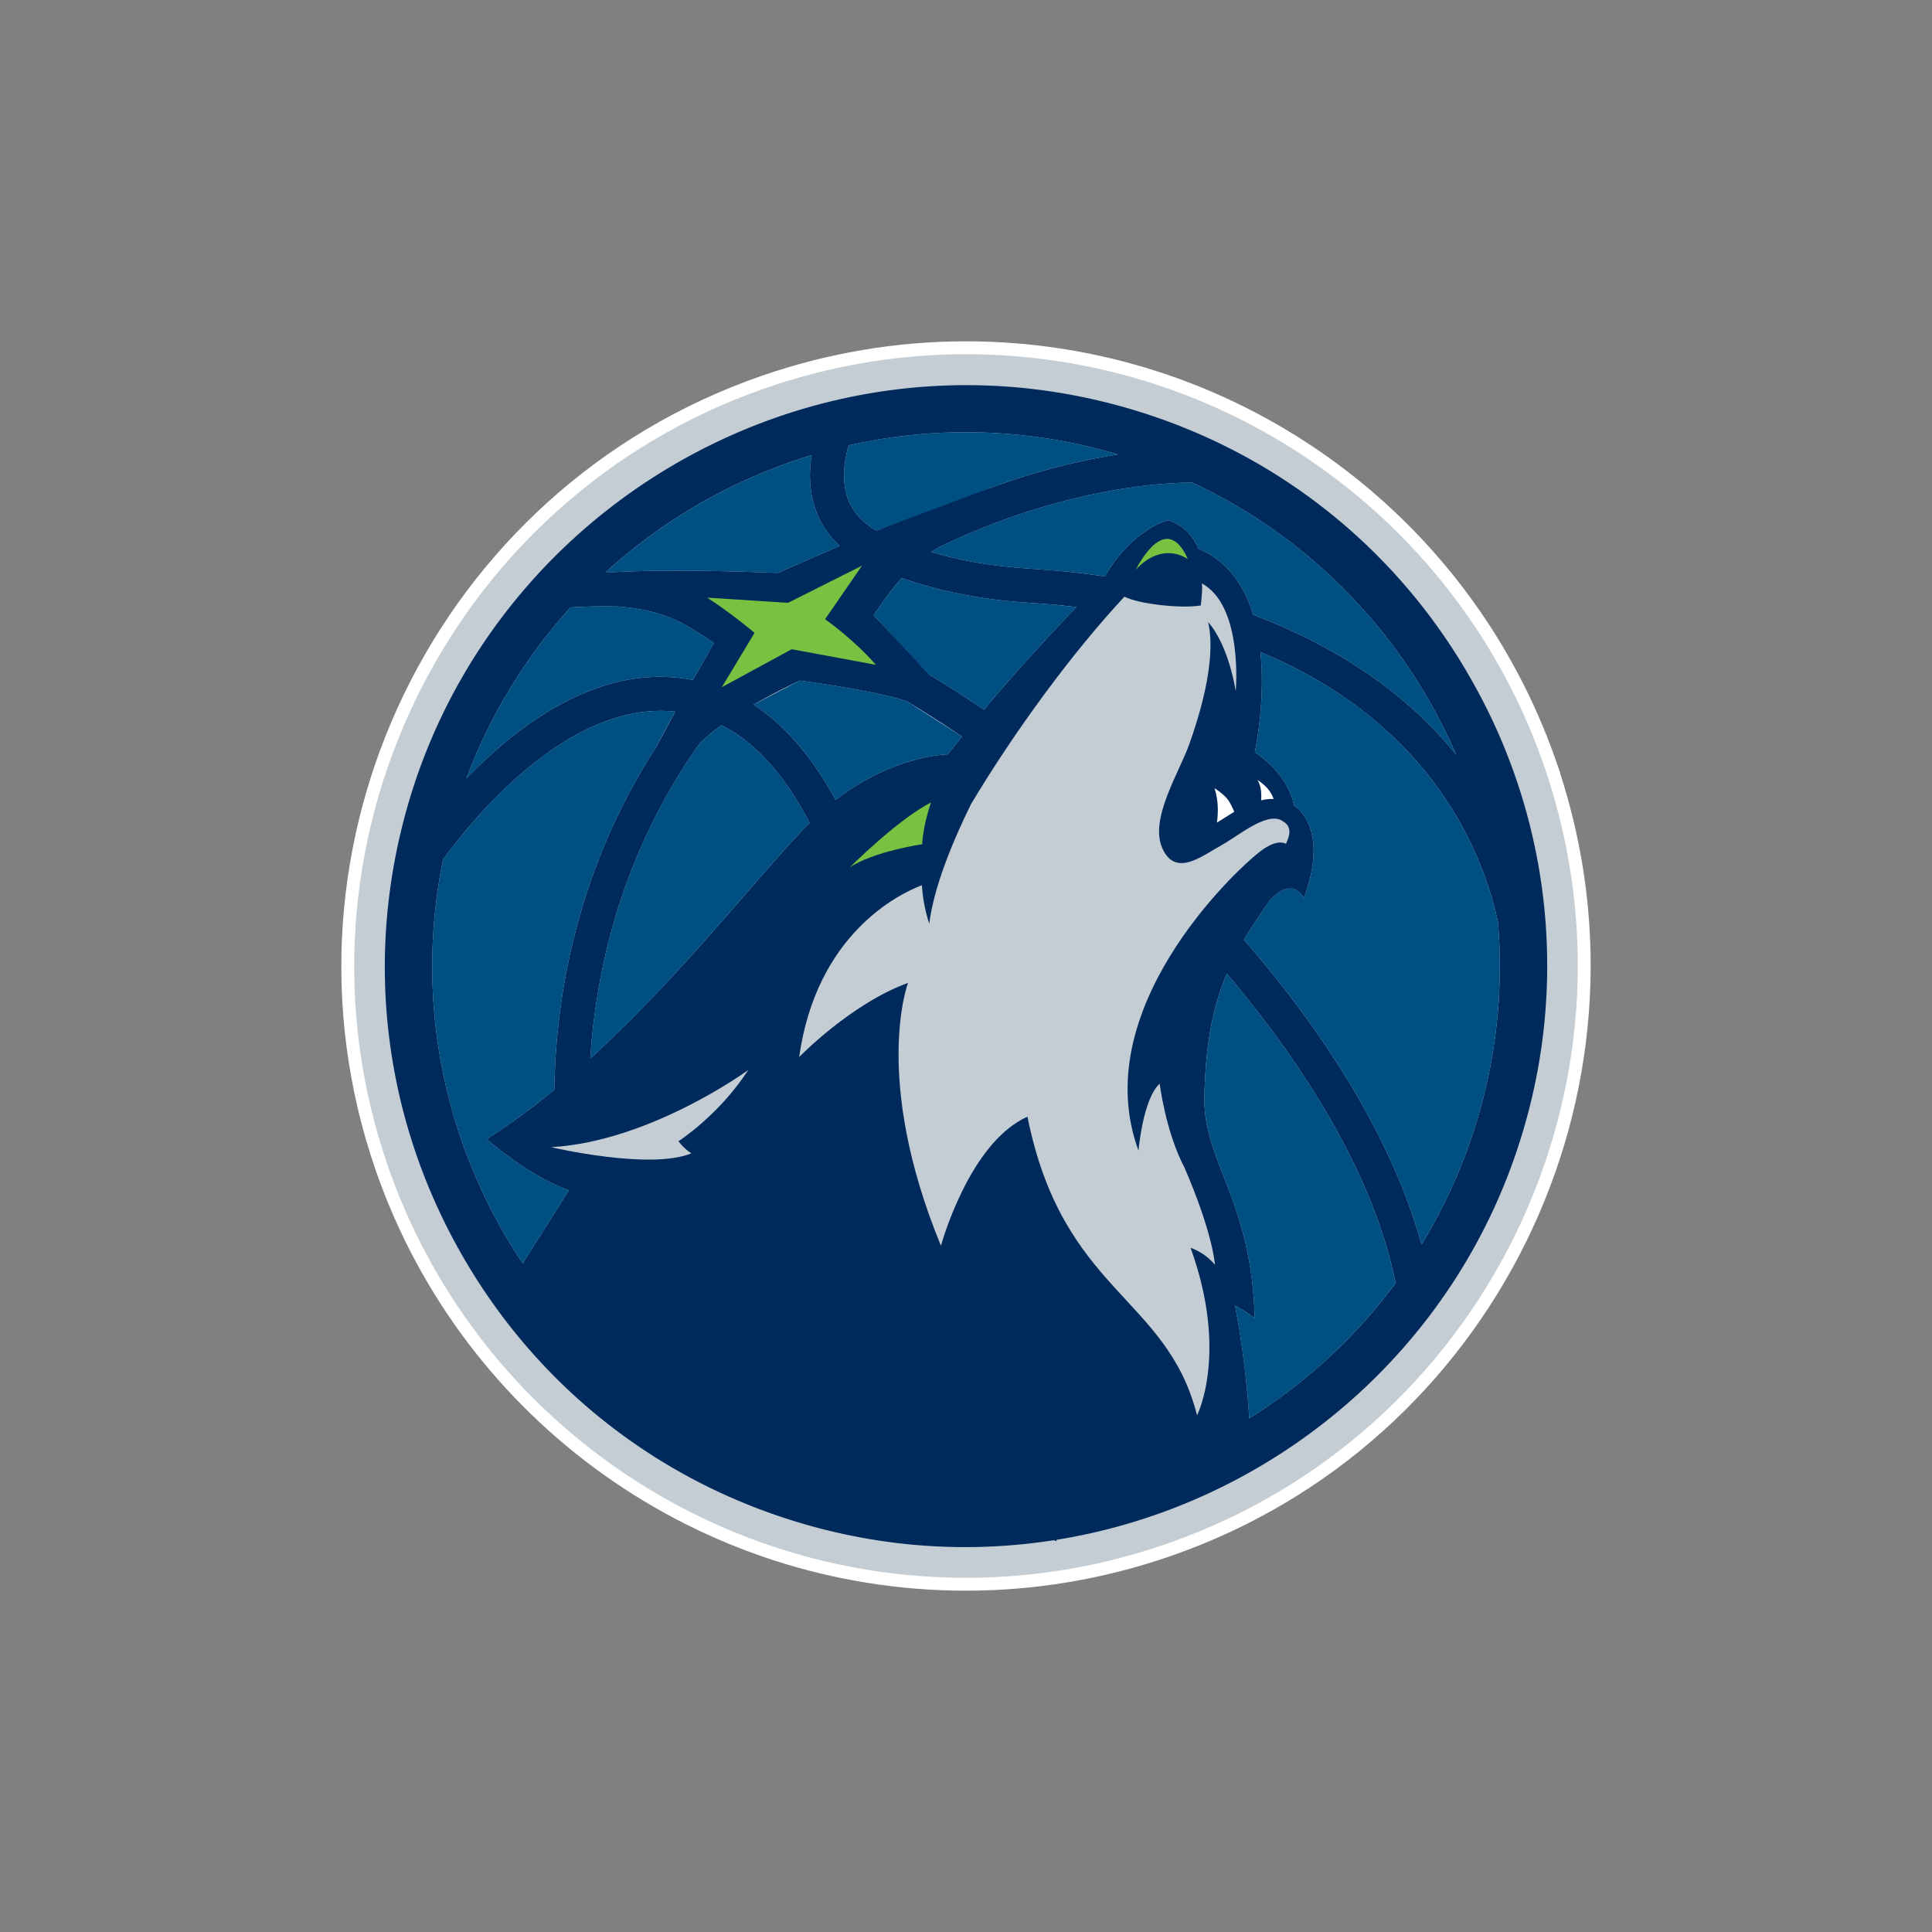 <?xml version="1.0" encoding="UTF-8"?> <svg xmlns="http://www.w3.org/2000/svg" xmlns:v="https://vecta.io/nano" width="150" height="150" fill-rule="evenodd"><rect width="100%" height="100%" fill="#808080" stroke="none"/><path d="M75 123c-20.414 0-38.636-12.965-45.344-32.261-8.676-24.998 4.603-52.395 29.601-61.072C64.355 27.897 69.651 27 74.999 27c20.419 0 38.64 12.964 45.343 32.259l.228.653-.006.007c8.223 24.817-5.037 51.813-29.815 60.413C85.647 122.103 80.349 123 75 123" stroke="#fff" fill="#c4cdd3"></path><path d="M114.792 86.599a41.46 41.46 0 0 1-4.426 10.025c-2.196-7.948-7.263-16.158-13.782-23.658.588-1 1.261-2.008 2.03-3.083 1.779-1.931 2.617-.14 2.617-.14 1.428-3.873.52-5.823-.172-6.657-.259-.383-.571-.521-.571-.521-.599-2.724-3.068-4.154-3.068-4.154s.851-3.827.439-7.789c13.351 5.576 17.296 15.663 18.443 20.956a41.33 41.33 0 0 1-1.51 15.021m-17.8 23.518c-.298-4.833-1.102-8.739-1.102-8.739.434.176 1.522.958 1.522.958-.207-9.041-4.008-12.225-3.904-17.156.086-4.129.65-7.001 1.74-9.581 6.597 7.769 11.525 16.189 13.106 24.017-3.12 4.227-6.994 7.767-11.362 10.501M34.405 66.712c2.807-3.805 10.04-12.312 18.02-11.46l-1.478 2.743c-2.092 3.235-4.055 7.116-5.514 11.707-1.519 4.782-2.309 9.759-2.395 14.901-1.7 1.4-3.454 2.7-5.249 3.836 0 0 3.196 2.851 6.376 3.973l-3.58 5.676c-5.998-8.958-8.48-20.183-6.18-31.376m9.893-19.55c.916-.063 2.218-.111 3.775-.068 3.787.34 5.159 1.384 7.358 2.826l-1.632 2.875c-7.039-1.377-13.375 3.273-17.588 7.644 1.882-5.023 4.652-9.496 8.087-13.277m18.714-11.819c-.201 1.27-.226 2.874.392 4.451.391.994.993 1.856 1.786 2.59l-4.807 2.098c-3.192-.129-8.778-.29-12.701-.058l-.637-.012a41.68 41.68 0 0 1 15.967-9.069m2.889-.765c4.858-1.098 9.961-1.334 15.091-.579a41.49 41.49 0 0 1 5.593 1.223c.07.02.137.044.207.064-2.616.404-5.982 1.166-9.771 2.548-2.999 1.004-6.112 2.196-8.976 3.363-1.044-.609-1.786-1.39-2.168-2.355-.635-1.6-.256-3.36.024-4.264m10.495 20.521c-1.411-.955-2.827-1.865-4.24-2.716-1.061-1.193-3.2-3.43-4.321-4.597.552-.874 1.287-1.916 2.179-2.902 4.373 1.508 8.002 1.79 10.284 1.945l1.183.091.331.028c.602.051 1.182.116 1.765.18-2.192 2.296-4.497 4.761-7.181 7.971M62.858 63.89c-3.673 3.687-9.738 11.636-17.026 18.288.635-9.806 3.947-18.067 8.502-24.475.48-.472 1.051-.94 1.682-1.396 2.842 1.432 5.07 4.166 6.842 7.583m2.015-1.781c-1.692-3.104-3.771-5.704-6.36-7.404 1.197-.691 2.439-1.323 3.574-1.864 1.625.221 6.364.91 8.35 1.624a89.95 89.95 0 0 1 4.25 2.719l-1.103 1.384s-4.201.052-8.711 3.541m27.603-24.631l.002-.049c9.438 4.375 16.626 12.031 20.573 21.159-4.321-5.369-10.17-8.739-15.753-10.854-.675-2.215-1.951-4.172-4.253-5.136-.449-1.028-1.078-1.747-2.312-2.21-1.358.302-3.572 1.878-4.944 4.372a57.22 57.22 0 0 0-3.756-.452l-.299-.026c-.363-.035-.785-.063-1.256-.096-2.003-.137-4.793-.338-8.172-1.327a9.75 9.75 0 0 1 .56-.355c10.783-5.228 19.495-5.029 19.61-5.026m22.059 15.83c-5.798-10.56-15.36-18.23-26.928-21.599-1.993-.579-4.039-1.027-6.078-1.327h-.001l-.004-.001c-22.14-3.261-43.563 10.506-49.827 32.024-3.368 11.567-2.03 23.752 3.767 34.313s15.361 18.231 26.927 21.599c1.995.581 4.041 1.028 6.083 1.328 4.526.667 9.018.611 13.361-.065.054.026.106.057.16.082l.052-.115c16.811-2.703 31.291-14.876 36.256-31.926a44.8 44.8 0 0 0-3.768-34.313" fill="#002a5b"></path><g fill="#004f83"><path d="M68.045 41.196l8.976-3.363c3.788-1.382 7.154-2.144 9.771-2.547-.071-.021-.137-.046-.206-.065-1.863-.542-3.728-.948-5.594-1.222a41.15 41.15 0 0 0-15.091.579c-.28.903-.66 2.663-.025 4.263.383.966 1.125 1.747 2.169 2.355M45.433 69.702c1.46-4.592 3.423-8.472 5.514-11.707.317-.626.847-1.606 1.478-2.743-7.979-.852-15.212 7.655-18.019 11.46-2.301 11.193.182 22.418 6.18 31.376l3.579-5.676c-3.18-1.122-6.375-3.972-6.375-3.972 1.795-1.137 3.549-2.437 5.248-3.837.086-5.142.876-10.119 2.395-14.901"></path><path d="M47.045 44.412l.635.012c3.925-.233 9.51-.072 12.702.057l4.808-2.097c-.793-.735-1.395-1.596-1.786-2.591-.618-1.577-.593-3.181-.392-4.45-5.922 1.796-11.389 4.894-15.967 9.069m49.947 65.704c4.368-2.733 8.243-6.273 11.361-10.501-1.58-7.828-6.508-16.248-13.104-24.017-1.091 2.581-1.656 5.452-1.741 9.581-.104 4.932 3.697 8.116 3.903 17.157 0 0-1.088-.783-1.523-.958 0 0 .805 3.904 1.104 8.738"></path><path d="M62.087 52.84l-3.574 1.866c2.589 1.698 4.668 4.3 6.359 7.404 4.51-3.491 8.712-3.542 8.712-3.542l1.102-1.385-4.249-2.718c-1.986-.713-6.725-1.403-8.35-1.625m21.49-5.712l-1.766-.18-.33-.028-1.183-.09c-2.283-.157-5.911-.437-10.284-1.945a21.27 21.27 0 0 0-2.178 2.901l4.32 4.597c1.414.85 2.829 1.761 4.239 2.717 2.685-3.212 4.991-5.676 7.182-7.972M36.211 60.439c4.213-4.371 10.549-9.021 17.588-7.645l1.632-2.875c-2.199-1.442-3.571-2.486-7.358-2.826a39.68 39.68 0 0 0-3.775.07c-3.435 3.78-6.205 8.253-8.087 13.276m78.581 26.16a41.33 41.33 0 0 0 1.51-15.021c-1.147-5.293-5.092-15.38-18.443-20.956.412 3.962-.439 7.789-.439 7.789s2.469 1.43 3.068 4.154c0 0 .312.138.571.521.692.834 1.6 2.784.172 6.657 0 0-.838-1.791-2.617.14-.769 1.075-1.442 2.083-2.03 3.083 6.519 7.5 11.586 15.71 13.782 23.658a41.46 41.46 0 0 0 4.426-10.025M90.733 40.388c1.232.462 1.862 1.181 2.313 2.209 2.3.965 3.577 2.921 4.251 5.137 5.583 2.114 11.433 5.484 15.753 10.853-3.946-9.127-11.135-16.784-20.573-21.158l-.002.049c-.114-.004-8.827-.203-19.609 5.025a8.66 8.66 0 0 0-.56.356c3.378.988 6.167 1.19 8.171 1.327l1.256.096.3.026a55.45 55.45 0 0 1 3.756.452c1.372-2.494 3.586-4.07 4.944-4.372M62.858 63.889c-1.772-3.417-4-6.15-6.843-7.583-.63.457-1.201.925-1.682 1.396-4.555 6.408-7.866 14.669-8.503 24.476 7.29-6.653 13.353-14.602 17.028-18.289"></path></g><path d="M66.924 43.92l-2.866 4.157s2.166 1.505 3.947 3.541l-6.539-1.213-5.425 2.95 2.543-4.22s-1.711-1.461-3.684-2.734l6.277.404 5.747-2.885zm5.36 18.387s-.607 1.679-.687 3.239c0 0-3.804.561-5.635 1.807 0 0 3.798-3.785 6.322-5.046" fill="#7ac142"></path><path d="M97.912 62.139c.423-.103.739-.12.975-.103a2.66 2.66 0 0 0-.438-.772c-.336-.407-.825-.712-.825-.712.315.486.324 1.157.288 1.587M94.48 63.87l1.346-.846c-.074-.176-.189-.43-.361-.737-.326-.584-1.176-1.093-1.176-1.093.351 1.039.276 2.093.191 2.676" fill="#fefefe"></path><path d="M53.675 89.547c-3.234 1.322-10.887-.48-10.887-.48 7.731-.445 15.293-5.984 15.293-5.984-.006.013-.013.027-.017.039-2.267 3.477-5.391 5.488-5.391 5.488.344.44.691.733 1.002.937" fill="#c4cdd3"></path><path d="M92.224 43.419s-1.901-1.49-4.058.821c2.311-4.212 3.646-1.797 4.058-.821" fill="#7ac142"></path><path d="M99.729 63.847l-.241-.158c-1.206-.642-3.368 1.232-4.78 2.009s-3.465 2.432-4.469.152 1.304-5.846 2.104-8.09c1.764-4.961 1.828-7.882 1.456-9.461 1.63 1.841 2.143 5.37 2.143 5.37s.606-6.628-2.635-8.374c.075.235-.01 1.061-.076 1.712-1.52.262-4.849-.116-5.93-.682-4.093 4.39-8.555 10.499-11.914 16.109-1.457 2.967-2.883 6.447-3.24 9.276 0 0-.464-1.279-.574-2.985-1.858.717-8.176 3.822-9.527 13.342 0 0 4.015-4.143 8.454-5.757 0 0-2.811 7.362 2.555 20.412 0 0 2.172-8.002 6.716-10.021 2.751 13.664 10.816 13.888 13.168 23.185 0 0 2.465-4.816-.502-13.002 0 0 1.023.286 1.891 1.308 0 0-.135-2.395-2.373-7.56-1.458-2.765-1.915-6.497-1.915-6.497-1.31 1.187-1.646 5.196-1.646 5.196-4.004-10.863 7.361-21.629 9.436-23.216 1.012-.777 1.636-.79 2.014-.604.39-.809.355-1.326-.115-1.664" fill="#c4cdd3"></path></svg> 